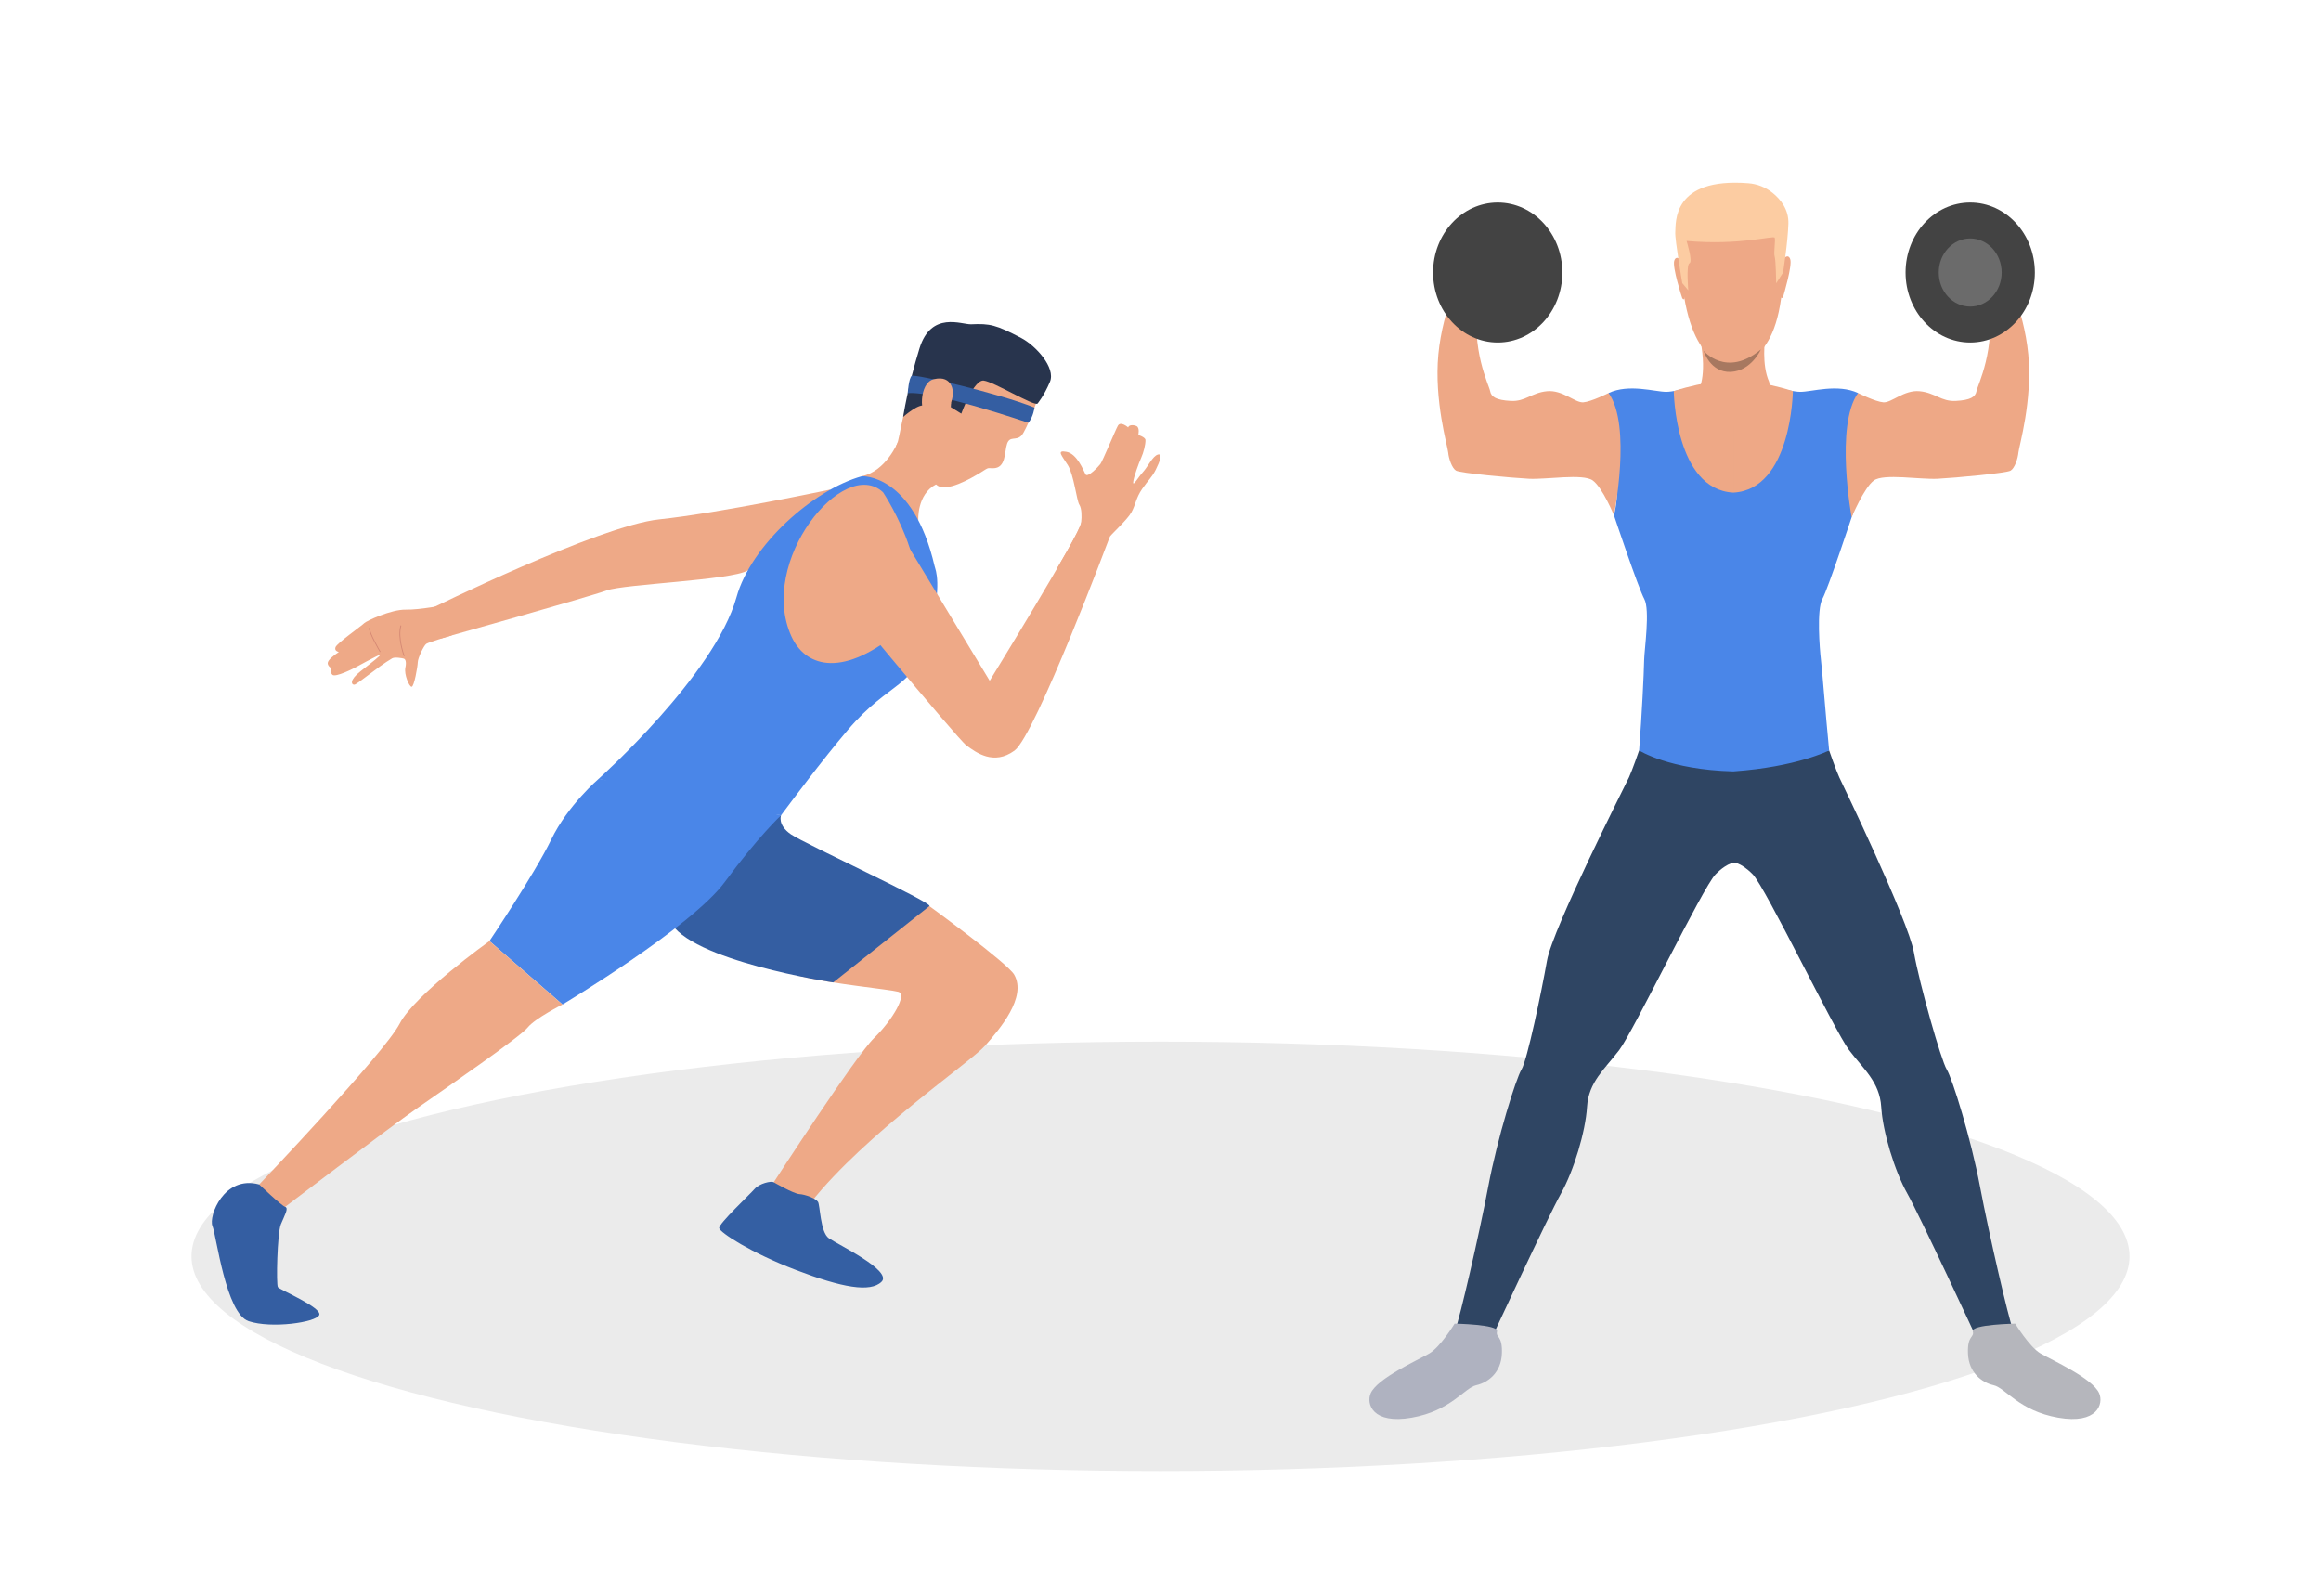 <?xml version="1.0" encoding="UTF-8" standalone="no"?><!-- Generator: Gravit.io --><svg xmlns="http://www.w3.org/2000/svg" xmlns:xlink="http://www.w3.org/1999/xlink" style="isolation:isolate" viewBox="0 0 800 550" width="800pt" height="550pt"><defs><clipPath id="_clipPath_EruANLXNgzn7SV5dNWKc2Oxofi8gGTNK"><rect width="800" height="550"/></clipPath></defs><g clip-path="url(#_clipPath_EruANLXNgzn7SV5dNWKc2Oxofi8gGTNK)"><ellipse vector-effect="non-scaling-stroke" cx="400" cy="433" rx="333.995" ry="74" fill="rgb(235,235,235)"/><g><path d=" M 630.458 258.648 C 630.458 258.648 632.885 265.652 633.943 267.894 C 635.001 270.136 657.733 317.173 659.672 328.2 C 661.616 339.223 669.053 365.424 670.997 368.595 C 672.937 371.772 679.288 392.138 682.467 408.951 C 685.64 425.769 692.35 454.54 693.76 458.088 C 695.171 461.642 681.585 461.828 681.585 461.828 C 681.585 461.828 661.82 419.23 657.412 411.384 C 652.999 403.538 648.939 390.083 648.41 381.488 C 647.881 372.893 642.235 368.409 637.293 361.87 C 632.352 355.331 608.531 305.822 604.123 301.339 C 599.711 296.855 596.976 297.203 596.976 297.203 L 596.976 261.311 L 630.458 258.648" fill="rgb(47,69,99)"/><path d=" M 564.976 258.648 C 564.976 258.648 562.553 265.652 561.495 267.894 C 560.433 270.136 535.16 320.056 533.221 331.078 C 531.277 342.101 526.381 365.424 524.441 368.595 C 522.497 371.772 516.145 392.138 512.967 408.951 C 509.793 425.769 503.089 454.54 501.674 458.088 C 500.263 461.642 513.853 461.828 513.853 461.828 C 513.853 461.828 533.614 419.23 538.027 411.384 C 542.435 403.538 546.494 390.083 547.023 381.488 C 547.552 372.893 553.199 368.409 558.141 361.87 C 563.082 355.331 586.903 305.822 591.315 301.339 C 595.723 296.855 598.549 297.203 598.549 297.203 L 598.458 261.311 L 564.976 258.648" fill="rgb(47,69,99)"/><path d=" M 694.615 456.209 C 694.615 456.209 699.493 464.241 703.331 466.483 C 707.169 468.724 721.238 475.004 723.535 480.187 C 725.145 483.819 722.943 490.99 709.412 488.621 C 695.88 486.247 691.246 478.342 687.146 477.422 C 683.045 476.497 678.592 473.066 678.325 466.561 C 678.059 460.051 680.527 461.211 679.998 458.842 C 679.469 456.468 694.615 456.209 694.615 456.209 Z " fill="rgb(181,182,188)"/><path d=" M 501.371 456.209 C 501.371 456.209 496.493 464.241 492.654 466.483 C 488.821 468.724 474.747 475.004 472.455 480.187 C 470.845 483.819 473.047 490.99 486.578 488.621 C 500.109 486.247 504.739 478.342 508.844 477.422 C 512.944 476.497 517.398 473.066 517.66 466.561 C 517.927 460.051 515.458 461.211 515.987 458.842 C 516.516 456.468 501.371 456.209 501.371 456.209" fill="rgb(175,178,192)"/><path d=" M 638.604 177.104 C 635.001 163.663 640.422 135.456 640.422 135.456 C 633.428 132.186 624.422 135.049 620.561 135.049 C 616.7 135.049 606.054 131.863 606.054 131.863 L 597.441 131.863 L 588.829 131.863 C 588.829 131.863 578.182 135.049 574.321 135.049 C 570.456 135.049 561.454 132.186 554.46 135.456 C 554.46 135.456 559.89 164.143 556.291 177.584 C 556.291 177.584 564.718 202.727 566.753 206.452 C 568.787 210.177 566.78 223.926 566.708 227.391 C 566.608 232.359 565.912 246.495 564.976 258.648 C 564.976 258.648 575.307 265.305 597.441 265.872 C 619.35 264.335 630.458 258.648 630.458 258.648 C 629.07 244.175 628.175 231.997 627.623 227.283 C 627.225 223.842 626.095 210.177 628.129 206.452 C 630.164 202.727 638.604 177.104 638.604 177.104 Z " fill="rgb(74,134,232)"/><path d=" M 640.422 135.456 C 640.422 135.456 646.367 138.451 649.161 138.667 C 651.95 138.882 656.29 134.296 661.67 134.834 C 667.055 135.372 669.098 138.451 674.135 138.177 C 679.171 137.908 680.916 136.797 681.264 134.79 C 681.612 132.783 688.041 120.424 685.351 103.474 C 682.661 86.529 690.234 91.713 690.234 91.713 C 690.234 91.713 697.612 106.176 699.108 122.152 C 700.605 138.128 695.921 153.776 695.718 155.935 C 695.519 158.093 694.425 161.333 693.028 162.195 C 691.631 163.061 674.017 164.677 667.936 165 C 661.851 165.327 649.26 163.115 645.87 165.597 C 642.479 168.078 638.207 178.308 638.207 178.308 C 638.207 178.308 632.379 146.708 640.422 135.456" fill="rgb(238,168,134)"/><path d=" M 554.456 135.456 C 554.456 135.456 548.506 138.451 545.717 138.667 C 542.923 138.882 538.587 134.296 533.203 134.834 C 527.818 135.372 525.775 138.451 520.743 138.177 C 515.707 137.908 513.962 136.797 513.614 134.79 C 513.265 132.783 506.832 120.424 509.527 103.474 C 512.217 86.529 504.64 91.713 504.64 91.713 C 504.64 91.713 497.261 106.176 495.769 122.152 C 494.273 138.128 498.957 153.776 499.156 155.935 C 499.355 158.093 500.453 161.333 501.85 162.195 C 503.247 163.061 520.861 164.677 526.941 165 C 533.022 165.327 545.617 163.115 549.008 165.597 C 552.399 168.078 556.291 177.584 556.291 177.584 C 556.291 177.584 562.499 146.708 554.456 135.456" fill="rgb(238,168,134)"/><path d=" M 608.404 116.665 C 608.404 116.665 607.089 125.593 609.788 131.604 C 609.788 131.604 612.699 145.69 599.335 146.645 C 585.967 147.599 585.393 134.629 585.393 134.629 C 585.393 134.629 588.499 129.9 586.107 117.287 C 583.711 104.678 608.404 116.665 608.404 116.665" fill="rgb(238,168,134)"/><path d=" M 599.222 65.448 C 599.222 65.448 616.407 68.028 614.404 97.792 C 612.401 127.551 597.242 125.476 596.23 125.471 C 595.221 125.466 581.071 126.376 579.231 90.141 C 579.231 90.141 578.2 63.339 599.222 65.448 Z " fill="rgb(238,168,134)"/><path d=" M 614.499 89.398 C 614.499 89.398 616.325 87.131 617.062 89.363 C 617.794 91.59 614.86 101.35 614.648 102.167 C 614.648 102.167 614.322 103.048 613.861 102.579 C 613.4 102.109 614.499 89.398 614.499 89.398" fill="rgb(238,168,134)"/><path d=" M 579.638 89.853 C 579.638 89.853 577.757 87.635 577.074 89.887 C 576.396 92.134 579.633 102.246 579.787 102.623 C 579.787 102.623 580.13 103.494 580.582 103.014 C 581.03 102.53 579.638 89.853 579.638 89.853" fill="rgb(238,168,134)"/><path d=" M 614.58 93.95 L 612.207 97.64 C 612.207 97.64 612.112 89.676 611.691 88.438 C 611.275 87.195 612.044 82.824 611.696 81.933 C 611.348 81.042 600.036 84.664 581.328 83.049 C 581.328 83.049 583.553 90.176 582.346 90.714 C 581.139 91.253 581.916 100.058 581.916 100.058 L 579.846 97.586 C 579.846 97.586 577.264 82.574 577.436 80.054 C 577.662 76.701 576.292 61.097 602.613 63.153 C 605.629 63.388 608.54 64.508 610.981 66.481 C 613.726 68.698 616.574 72.193 616.42 77.088 C 616.217 83.558 614.58 93.95 614.58 93.95" fill="rgb(252,204,162)"/><path d=" M 587.215 120.909 C 587.215 120.909 595.031 130.365 606.935 120.439 C 606.935 120.439 603.694 127.83 596.582 128.173 C 589.471 128.51 587.215 120.909 587.215 120.909 Z " fill="rgb(167,120,96)"/><path d=" M 576.916 134.785 C 576.916 134.785 577.327 168.724 597.441 169.782 L 597.441 130.84 C 597.441 130.84 588.096 131.202 576.916 134.785 Z " fill="rgb(238,168,134)"/><path d=" M 617.966 134.785 C 617.966 134.785 617.555 168.724 597.441 169.782 L 597.441 130.84 C 597.441 130.84 606.786 131.202 617.966 134.785 Z " fill="rgb(238,168,134)"/><path d=" M 701.378 93.925 C 701.378 107.248 691.4 118.05 679.094 118.05 C 666.788 118.05 656.81 107.248 656.81 93.925 C 656.81 80.602 666.788 69.8 679.094 69.8 C 691.4 69.8 701.378 80.602 701.378 93.925 Z " fill="rgb(67,67,67)"/><path d=" M 689.935 93.925 C 689.935 100.405 685.084 105.662 679.094 105.662 C 673.104 105.662 668.248 100.405 668.248 93.925 C 668.248 87.44 673.104 82.183 679.094 82.183 C 685.084 82.183 689.935 87.44 689.935 93.925 Z " fill="rgb(107,107,107)"/><path d=" M 538.51 93.925 C 538.51 107.248 528.537 118.05 516.227 118.05 C 503.921 118.05 493.947 107.248 493.947 93.925 C 493.947 80.602 503.921 69.8 516.227 69.8 C 528.537 69.8 538.51 80.602 538.51 93.925 Z " fill="rgb(67,67,67)"/></g><g><path d=" M 309.493 152.345 C 309.493 152.345 305.439 162.373 297.069 164.125 L 316.518 179.309 C 316.518 179.309 315.972 170.392 322.634 166.944 C 328.997 163.656 309.493 152.345 309.493 152.345" fill="rgb(238,169,135)"/><path d=" M 320.255 312.234 C 320.255 312.234 347.292 331.944 349.569 335.92 C 354.02 343.685 344.547 354.733 339.525 360.42 C 334.503 366.107 298.211 390.822 279.493 414.449 C 279.493 414.449 267.852 412.045 266.71 407.45 C 266.71 407.45 294.96 363.873 301.265 357.771 C 307.57 351.669 312.819 342.699 309.624 341.826 C 306.428 340.948 287.039 339.173 276.067 336.48 C 265.095 333.793 320.255 312.234 320.255 312.234" fill="rgb(238,169,135)"/><path d=" M 269.222 280.983 C 269.222 280.983 267.852 284.295 272.645 287.572 C 277.439 290.855 321.722 311.2 320.352 312.292 C 318.982 313.385 287.193 338.602 287.193 338.602 C 287.193 338.602 237.265 331.105 230.874 317.326 C 224.482 303.542 269.222 280.983 269.222 280.983" fill="rgb(52,94,162)"/><path d=" M 286.322 168.695 C 286.322 168.695 248.069 176.811 227.222 179.001 C 206.374 181.186 147.939 210.062 147.939 210.062 L 151.444 220.207 C 151.444 220.207 203.178 205.687 209.113 203.502 C 215.048 201.312 252.026 200 257.656 196.644 C 263.287 193.293 286.322 168.695 286.322 168.695 Z " fill="rgb(238,169,135)"/><path d=" M 358.324 135.717 C 358.324 135.717 353.877 148.438 351.977 150.218 C 350.078 151.994 348.055 150.15 347.107 152.965 C 346.159 155.779 346.83 161.354 342.301 161.378 C 340.044 161.388 341.048 160.954 337.928 162.886 C 334.808 164.817 325.926 169.987 322.784 167.08 C 319.643 164.178 307.269 156.218 309.103 153.204 C 309.684 152.248 310.25 148.272 311.303 143.697 C 313.57 133.849 318.314 119.616 319.291 117.065 C 320.723 113.339 363.028 124.099 360.676 129.908 C 358.324 135.717 358.324 135.717 358.324 135.717" fill="rgb(238,169,135)"/><path d=" M 357.598 139.117 C 357.598 139.117 359.803 136.522 361.887 131.605 C 363.97 126.689 356.926 119.08 352.004 116.495 C 343.301 111.929 341.234 111.475 334.743 111.768 C 331.515 111.914 320.963 107.061 316.933 120.065 C 312.905 133.064 311.303 143.697 311.303 143.697 C 311.303 143.697 317.298 138.376 318.931 140.097 C 320.564 141.819 327.83 138.766 327.83 138.766 L 327.726 140.322 L 331.343 142.561 C 331.343 142.561 335.594 130.747 339.069 131.166 C 342.544 131.586 356.243 139.985 357.598 139.117" fill="rgb(40,52,77)"/><path d=" M 155.67 219.017 C 155.67 219.017 147.758 221.339 146.925 221.915 C 146.092 222.485 144.024 226.773 143.992 228.265 C 143.96 229.763 142.741 236.679 141.884 236.704 C 141.027 236.723 139.233 232.436 139.725 230.119 C 140.17 228.017 139.7 227.163 139.165 227.007 C 138.629 226.846 136.055 226.392 135.182 226.9 C 130.123 229.855 123.125 235.928 122.116 235.996 C 121.143 236.06 120.281 234.475 124.285 231.348 C 128.289 228.221 131.612 225.656 130.901 225.734 C 130.191 225.817 122.522 230.026 122.26 230.173 C 121.998 230.314 115.575 233.616 114.553 232.567 C 113.533 231.514 114.18 230.304 114.18 230.304 C 114.18 230.304 112.966 229.631 112.952 228.578 C 112.937 227.529 115.106 225.797 116.808 224.705 C 116.808 224.705 115.146 224.485 115.634 223.08 C 116.122 221.676 124.842 215.559 125.524 214.798 C 126.206 214.047 134.852 210.013 139.854 210.121 C 144.855 210.228 153.526 208.452 153.526 208.452 L 155.67 219.017" fill="rgb(238,169,135)"/><path d=" M 127.157 216.427 L 127.447 216.471 C 127.363 218.154 131.149 224.573 131.187 224.636 L 130.939 224.763 C 130.782 224.495 127.069 218.203 127.157 216.427" fill="rgb(212,135,115)"/><path d=" M 138.045 215.535 L 138.324 215.637 C 137.089 219.822 139.436 226.041 139.459 226.105 L 139.189 226.178 C 139.165 226.114 136.785 219.808 138.045 215.535" fill="rgb(212,135,115)"/><path d=" M 376.729 198.404 C 376.729 198.404 380.235 187.971 381.597 186.035 C 382.959 184.098 388.51 179.245 389.978 176.558 C 391.447 173.87 391.524 171.621 393.654 168.524 C 395.785 165.427 397.008 164.573 398.377 161.842 C 399.745 159.11 400.858 156.159 399.08 156.662 C 397.301 157.169 395.594 160.9 393.933 162.71 C 392.272 164.524 390.488 167.763 390.578 166.202 C 390.669 164.646 392.544 159.505 393.332 157.784 C 394.12 156.062 394.881 153.155 394.811 151.643 C 394.765 150.648 392.332 149.916 392.332 149.916 C 392.332 149.916 392.946 147.36 391.682 146.829 C 390.417 146.297 389.061 146.487 388.844 147.306 C 388.844 147.306 386.251 144.999 385.3 146.731 C 384.351 148.463 380.053 158.896 379.262 159.93 C 378.471 160.964 374.831 164.759 374.146 163.481 C 373.461 162.208 371.27 156.418 367.623 155.72 C 363.975 155.028 365.999 157.018 368.06 160.315 C 370.12 163.612 371.111 172.543 371.996 173.904 C 372.881 175.265 372.874 178.04 372.656 180.006 C 372.385 182.43 364.356 195.834 364.356 195.834 L 376.729 198.404" fill="rgb(238,169,135)"/><path d=" M 297.069 164.125 C 297.069 164.125 314.721 163.105 322.152 195.19 C 322.442 196.444 324.894 201.224 320.383 218.652 C 315.513 237.465 306.961 234.27 292.199 251.624 C 283.275 262.116 272.352 276.793 269.222 280.983 C 269.222 280.983 252.585 279.193 236.58 275.988 C 221.274 272.92 206.571 268.438 206.374 268.399 C 206.374 268.399 246.392 232.631 253.852 205.833 C 258.835 187.932 280.253 168.807 297.069 164.125" fill="rgb(74,134,232)"/><path d=" M 206.374 268.399 C 206.374 268.399 195.722 277.51 190.015 289.324 C 184.308 301.137 168.704 324.34 168.704 324.34 L 193.896 346.202 C 193.896 346.202 238.406 319.511 249.819 303.981 C 261.232 288.45 269.222 280.983 269.222 280.983 L 206.374 268.399 Z " fill="rgb(74,134,232)"/><path d=" M 193.896 346.202 C 193.896 346.202 184.461 350.938 181.874 354.147 C 179.287 357.357 154.634 374.419 144.134 381.711 C 133.635 389.003 96.333 417.439 96.333 417.439 L 89.025 408.577 C 89.025 408.577 132.57 362.898 137.743 352.835 C 142.917 342.773 168.704 324.34 168.704 324.34 L 193.896 346.202 Z " fill="rgb(238,169,135)"/><path d=" M 304.374 169.666 C 304.374 169.666 327.144 203.789 308.718 218.539 C 289.316 234.075 277.303 229.246 272.793 219.354 C 261.074 193.663 290.771 157.003 304.374 169.666 Z " fill="rgb(238,169,135)"/><path d=" M 306.05 176.709 L 341.123 234.636 C 341.123 234.636 372.409 183.694 372.637 180.411 C 372.866 177.133 382.574 184.864 382.574 184.864 C 382.574 184.864 356.861 253.449 349.677 258.697 C 342.493 263.95 336.444 259.355 333.134 256.951 C 329.958 254.639 283.374 198.161 283.374 198.161 C 283.374 198.161 285.163 161.466 306.05 176.709" fill="rgb(238,169,135)"/><path d=" M 266.613 407.445 C 266.613 407.445 273.555 411.459 275.539 411.567 C 277.522 411.669 281.159 413.045 281.931 414.205 C 282.702 415.366 282.702 424.658 285.677 426.77 C 288.653 428.882 307.718 437.969 303.86 441.769 C 300.003 445.574 290.196 443.774 274.437 437.755 C 258.678 431.736 248.1 424.766 247.879 423.288 C 247.658 421.81 258.458 411.669 260.111 409.767 C 261.764 407.869 265.8 406.987 266.613 407.445" fill="rgb(52,95,163)"/><path d=" M 89.353 408.25 C 89.353 408.25 96.949 415.518 98.278 415.957 C 99.607 416.396 98.064 418.898 96.809 421.961 C 95.554 425.024 95.141 442.779 95.785 443.652 C 96.428 444.53 111.265 450.763 110.009 453.28 C 108.754 455.792 93.575 457.982 85.7 455.358 C 77.825 452.734 74.592 425.824 73.221 422.541 C 71.852 419.264 77.14 404.933 89.353 408.25" fill="rgb(52,94,162)"/><path d=" M 354.452 145.702 C 354.452 145.702 321.711 134.532 312.871 135.527 C 312.871 135.527 313.237 130.171 314.283 129.523 C 315.33 128.869 344.06 135.459 356.572 140.478 C 356.572 140.478 356.138 143.726 354.452 145.702 Z " fill="rgb(52,94,162)"/><path d=" M 328.478 135.678 C 328.478 135.678 328.713 129.03 321.821 130.693 C 316.809 131.903 316.596 143.2 320.36 144.624 C 324.124 146.048 327.913 141.346 328.478 135.678" fill="rgb(238,169,135)"/></g></g></svg>